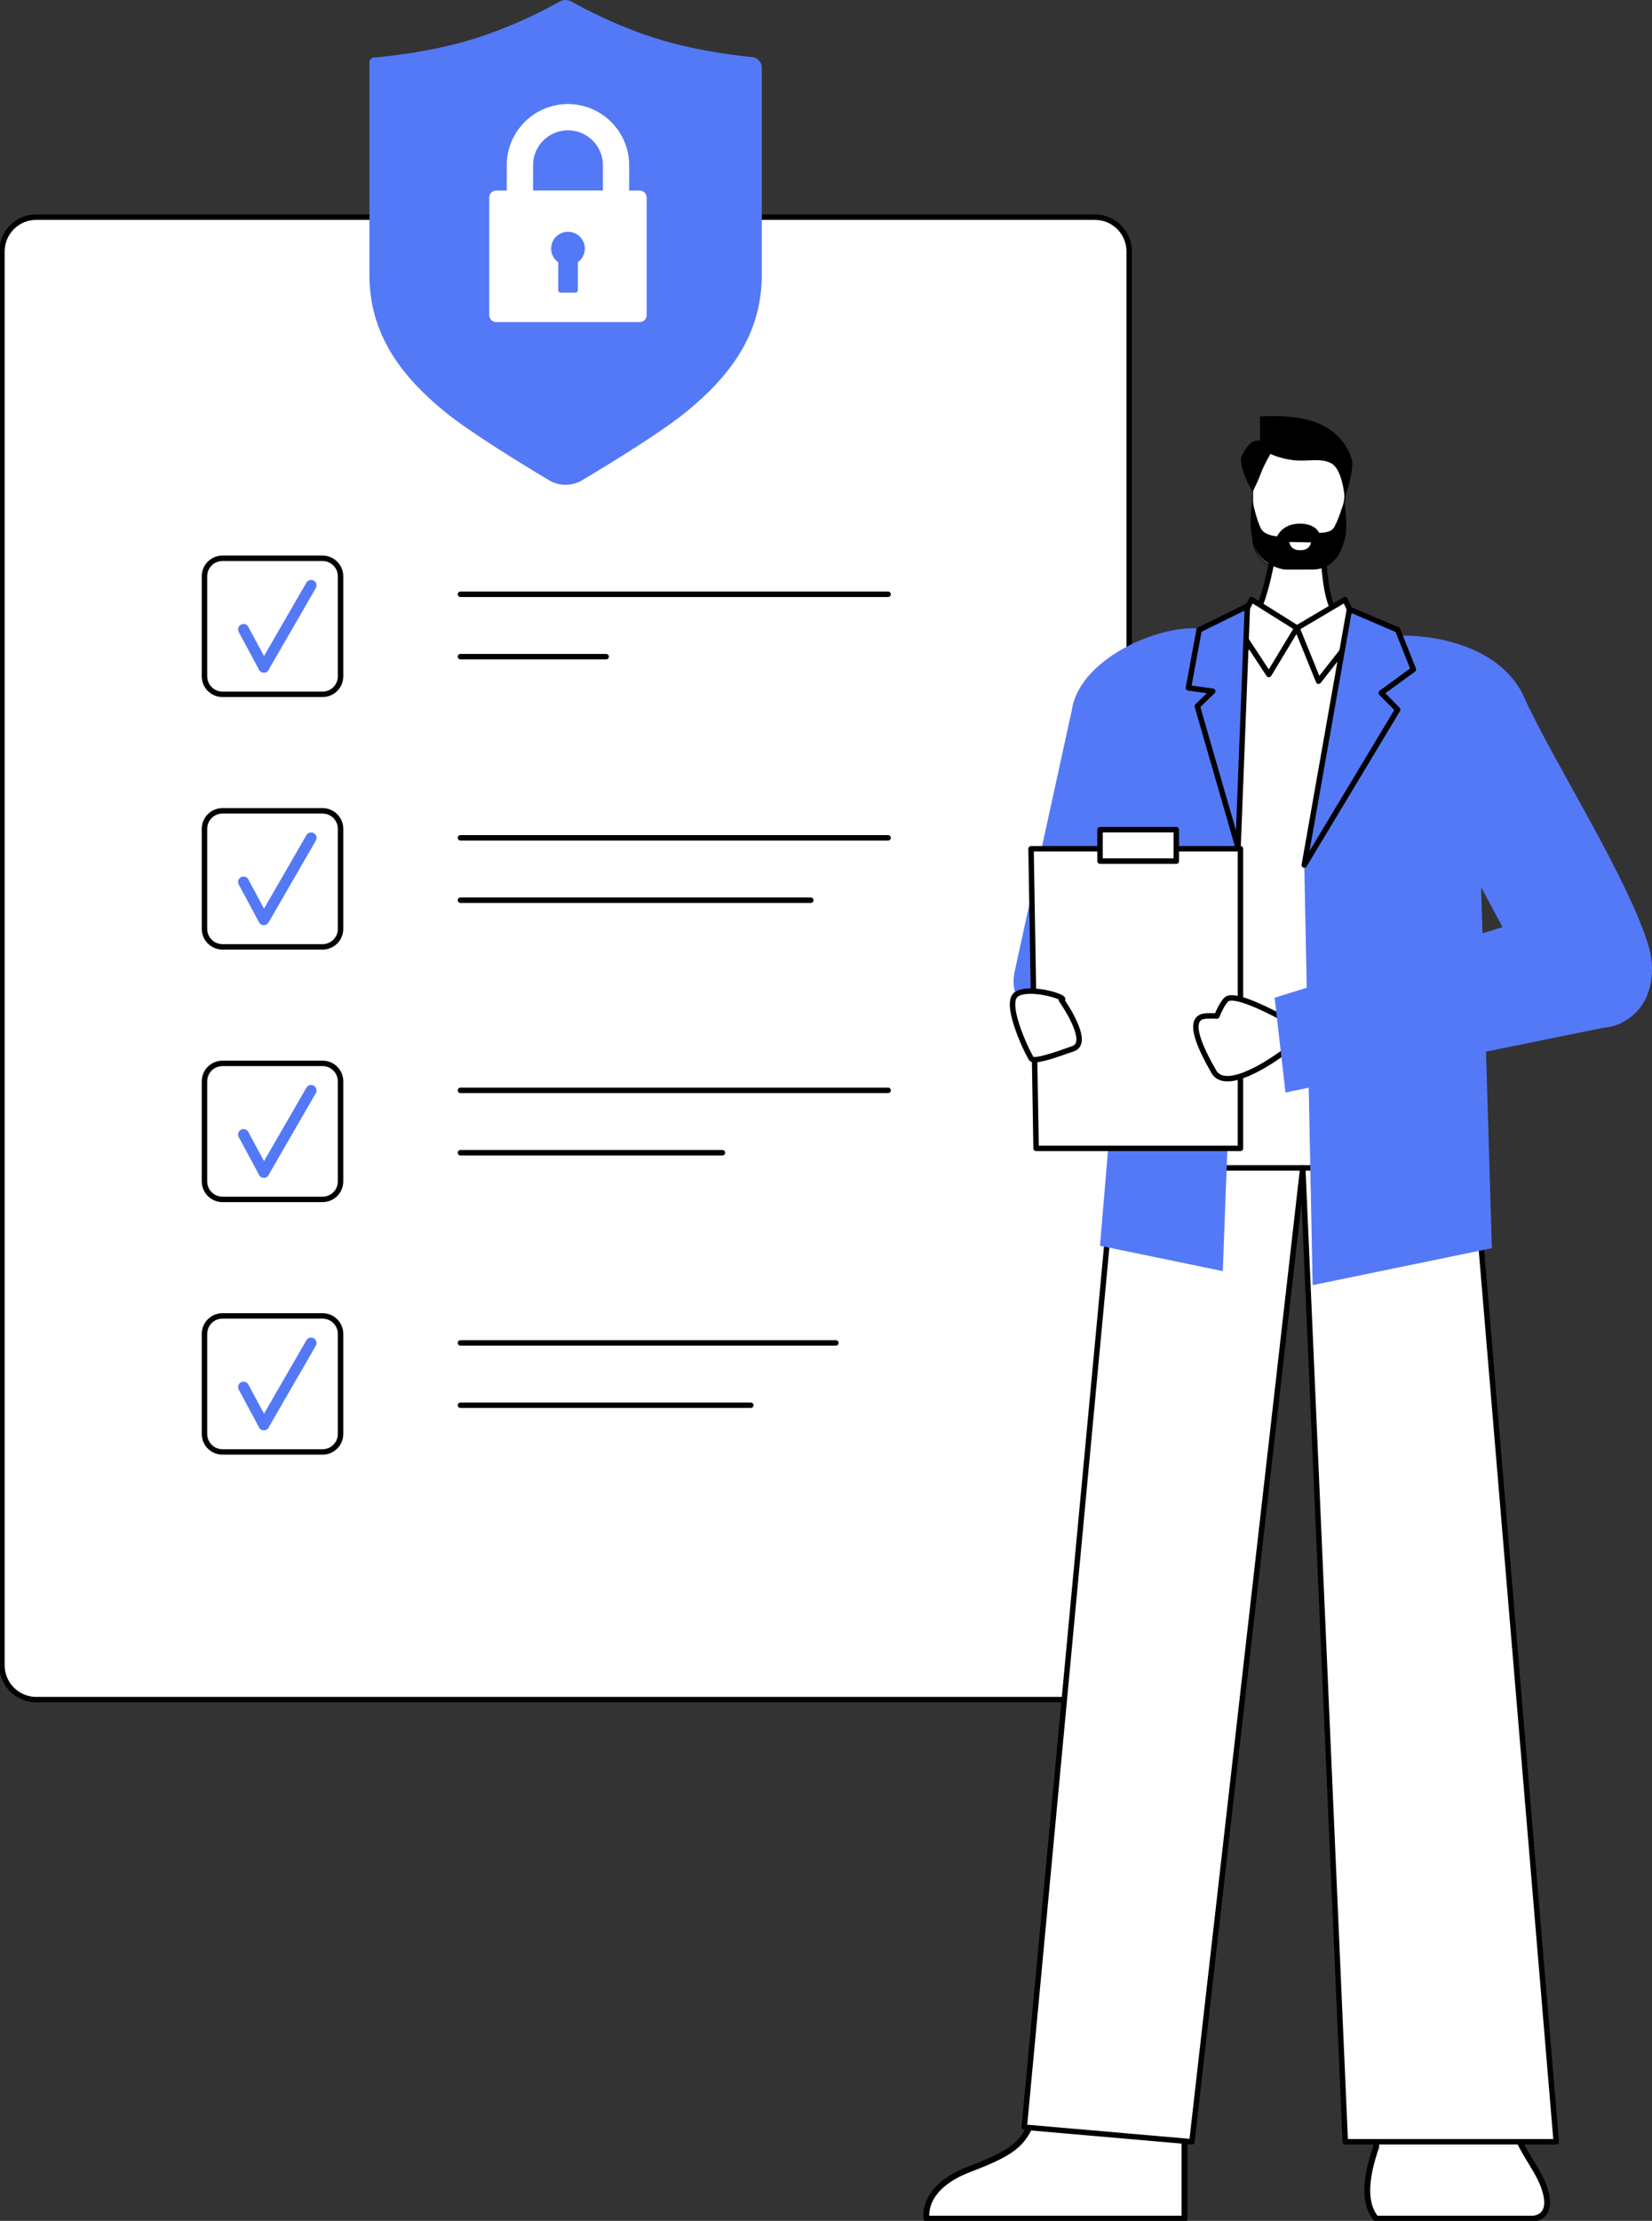 <svg xmlns="http://www.w3.org/2000/svg" width="425" height="571" viewBox="0 0 425 571" fill="none"><rect x="0" y="0" width="425" height="571" fill="#333333" stroke="none"/><g clip-path="url(#clip0_2847_134)"><path d="M9.328 436.979L281.679 436.979C286.551 436.979 290.5 433.033 290.5 428.167L290.5 64.642C290.5 59.776 286.551 55.831 281.679 55.831L9.328 55.831C4.456 55.831 0.507 59.776 0.507 64.642L0.507 428.167C0.507 433.033 4.456 436.979 9.328 436.979Z" fill="white" stroke="black" stroke-width="1.4" stroke-linecap="round" stroke-linejoin="round"></path><path d="M168.491 9.784C158.402 6.557 150.274 2.24 147.037 0.405C146.085 -0.133 144.942 -0.133 143.991 0.405C140.746 2.24 132.626 6.55 122.537 9.784C111.548 13.298 99.748 14.499 96.149 14.801C95.522 14.853 95.043 15.383 95.043 16.017V70.735C95.043 85.956 103.251 96.764 114.572 105.974C120.981 111.182 134.344 119.353 141.218 123.457C143.866 125.041 147.155 125.041 149.802 123.457C156.683 119.353 170.047 111.182 176.448 105.974C187.769 96.764 195.977 85.956 195.977 70.735V17.402C195.977 15.995 194.923 14.809 193.529 14.676C188.883 14.227 178.351 12.937 168.476 9.777L168.491 9.784Z" fill="#5479F7"></path><path d="M164.575 48.994H161.861V42.481C161.861 33.809 154.796 26.751 146.116 26.751C137.435 26.751 130.37 33.809 130.37 42.481V48.994H127.656C126.668 48.994 125.871 49.789 125.871 50.776V81.027C125.871 82.014 126.668 82.81 127.656 82.81H164.575C165.563 82.81 166.36 82.014 166.36 81.027V50.776C166.36 49.789 165.563 48.994 164.575 48.994ZM137.133 42.473C137.133 37.522 141.167 33.5 146.123 33.5C151.079 33.5 155.106 37.53 155.106 42.473V48.986H137.133V42.473ZM148.667 67.412V74.596C148.667 74.957 148.372 75.251 148.011 75.251H144.272C143.91 75.251 143.615 74.957 143.615 74.596V67.442C142.517 66.661 141.786 65.379 141.786 63.92C141.786 61.533 143.726 59.588 146.123 59.588C148.52 59.588 150.459 61.526 150.459 63.92C150.459 65.357 149.751 66.617 148.675 67.405L148.667 67.412Z" fill="white"></path><path d="M82.983 143.54H57.237C54.679 143.54 52.605 145.612 52.605 148.167V173.887C52.605 176.442 54.679 178.513 57.237 178.513H82.983C85.541 178.513 87.615 176.442 87.615 173.887V148.167C87.615 145.612 85.541 143.54 82.983 143.54Z" stroke="black" stroke-width="1.4" stroke-linecap="round" stroke-linejoin="round"></path><path d="M62.652 161.833L67.881 171.544" stroke="#5479F7" stroke-width="2.8" stroke-linecap="round" stroke-linejoin="round"></path><path d="M80.033 150.502L67.879 171.544" stroke="#5479F7" stroke-width="2.8" stroke-linecap="round" stroke-linejoin="round"></path><path d="M118.457 152.794H228.477" stroke="black" stroke-width="1.4" stroke-linecap="round" stroke-linejoin="round"></path><path d="M118.457 168.833H155.952" stroke="black" stroke-width="1.4" stroke-linecap="round" stroke-linejoin="round"></path><path d="M82.983 208.469H57.237C54.679 208.469 52.605 210.541 52.605 213.096V238.816C52.605 241.371 54.679 243.443 57.237 243.443H82.983C85.541 243.443 87.615 241.371 87.615 238.816V213.096C87.615 210.541 85.541 208.469 82.983 208.469Z" stroke="black" stroke-width="1.4" stroke-linecap="round" stroke-linejoin="round"></path><path d="M80.035 215.432L67.881 236.473L62.652 226.763" stroke="#5479F7" stroke-width="2.8" stroke-linecap="round" stroke-linejoin="round"></path><path d="M118.457 215.41H228.477" stroke="black" stroke-width="1.4" stroke-linecap="round" stroke-linejoin="round"></path><path d="M118.457 231.449H208.58" stroke="black" stroke-width="1.4" stroke-linecap="round" stroke-linejoin="round"></path><path d="M82.983 273.399H57.237C54.679 273.399 52.605 275.47 52.605 278.026V303.745C52.605 306.301 54.679 308.372 57.237 308.372H82.983C85.541 308.372 87.615 306.301 87.615 303.745V278.026C87.615 275.47 85.541 273.399 82.983 273.399Z" stroke="black" stroke-width="1.4" stroke-linecap="round" stroke-linejoin="round"></path><path d="M62.652 291.692L67.881 301.403" stroke="#5479F7" stroke-width="2.8" stroke-linecap="round" stroke-linejoin="round"></path><path d="M80.033 280.361L67.879 301.403" stroke="#5479F7" stroke-width="2.8" stroke-linecap="round" stroke-linejoin="round"></path><path d="M118.457 280.339H228.477" stroke="black" stroke-width="1.4" stroke-linecap="round" stroke-linejoin="round"></path><path d="M118.457 296.378H185.865" stroke="black" stroke-width="1.4" stroke-linecap="round" stroke-linejoin="round"></path><path d="M82.983 338.328H57.237C54.679 338.328 52.605 340.4 52.605 342.955V368.675C52.605 371.23 54.679 373.302 57.237 373.302H82.983C85.541 373.302 87.615 371.23 87.615 368.675V342.955C87.615 340.4 85.541 338.328 82.983 338.328Z" stroke="black" stroke-width="1.4" stroke-linecap="round" stroke-linejoin="round"></path><path d="M62.652 356.622L67.881 366.332" stroke="#5479F7" stroke-width="2.8" stroke-linecap="round" stroke-linejoin="round"></path><path d="M80.033 345.291L67.879 366.332" stroke="#5479F7" stroke-width="2.8" stroke-linecap="round" stroke-linejoin="round"></path><path d="M118.457 345.269H215.04" stroke="black" stroke-width="1.4" stroke-linecap="round" stroke-linejoin="round"></path><path d="M118.457 361.3H193.159" stroke="black" stroke-width="1.4" stroke-linecap="round" stroke-linejoin="round"></path><path d="M304.73 526.007V570.44H238.384C238.384 570.44 236.68 562.52 249.476 557.679C262.272 552.839 263.304 550.644 266.402 543.6C269.499 536.564 268.983 523.362 268.983 523.362L280.864 526.441" fill="white"></path><path d="M304.73 526.007V570.44H238.384C238.384 570.44 236.68 562.52 249.476 557.679C262.272 552.839 263.304 550.644 266.402 543.6C269.499 536.564 268.983 523.362 268.983 523.362L280.864 526.441" stroke="black" stroke-width="1.51" stroke-linecap="round" stroke-linejoin="round"></path><path d="M354.046 526.007V551.962C351.14 560.302 350.823 566.697 354.046 570.44H393.886C393.886 570.44 400.331 570.83 397.138 562.078C395.036 556.309 389.291 550.857 389.099 543.6C388.9 536.085 386.548 523.362 386.548 523.362L374.807 526.441" fill="white"></path><path d="M354.046 526.007V551.962C351.14 560.302 350.823 566.697 354.046 570.44H393.886C393.886 570.44 400.331 570.83 397.138 562.078C395.036 556.309 389.291 550.857 389.099 543.6C388.9 536.085 386.548 523.362 386.548 523.362L374.807 526.441" stroke="black" stroke-width="1.51" stroke-linecap="round" stroke-linejoin="round"></path><path d="M336.247 146.561L331.358 146.472C326.343 146.472 322.272 143.106 322.272 138.096L322.242 124.702C322.242 119.692 324.669 115.013 329.684 115.013L336.351 115.691C341.366 115.691 346.285 119.817 346.285 124.827L344.906 137.926C344.906 142.936 341.27 146.568 336.255 146.568L336.247 146.561Z" fill="white" stroke="black" stroke-width="0.25" stroke-linecap="round" stroke-linejoin="round"></path><path d="M321.662 161.487C321.662 161.487 318.52 161.31 321.662 159.564C324.804 157.818 327.252 143.931 327.252 143.931H340.535C340.535 143.931 340.94 153.751 343.359 157.354C345.778 160.964 344.724 162.165 344.724 162.165L336.346 179.825L321.669 161.487H321.662Z" fill="white" stroke="black" stroke-width="1.4" stroke-linecap="round" stroke-linejoin="round"></path><path d="M322.25 126.19C322.25 126.19 318.289 119.529 319.691 116.966C321.092 114.409 322.346 113.009 324.278 113.473V107.189C324.278 107.189 332.966 106.482 338.792 108.817C344.618 111.145 346.949 115.573 347.642 118.13C348.343 120.686 346.012 127.442 346.012 127.442C346.012 127.442 345.452 120.701 342.649 119.073C339.854 117.445 336.189 118.668 332.553 118.167C328.799 117.643 326.808 116.531 326.808 116.531C326.808 116.531 325.126 119.301 324.271 121.629C323.408 123.957 322.242 126.197 322.242 126.197L322.25 126.19Z" fill="black" stroke="black" stroke-width="0.25" stroke-linecap="round" stroke-linejoin="round"></path><path d="M322.25 129.299C322.25 129.734 323.268 133.955 324.271 135.93C325.274 137.911 328.652 138.022 328.652 138.022C328.652 138.022 329.817 134.883 334.124 134.766C338.431 134.648 339.25 137.094 339.25 137.094C339.25 137.094 342.163 137.329 343.21 135.812C344.257 134.301 345.799 129.292 345.799 129.292C345.799 129.292 346.625 135.296 345.968 138.022C345.312 140.748 343.675 146.266 337.73 146.303C331.786 146.34 330.488 146.303 330.488 146.303C330.488 146.303 324.625 145.596 322.848 140.527C321.07 135.458 322.243 129.292 322.243 129.292L322.25 129.299Z" fill="black" stroke="black" stroke-width="0.25" stroke-linecap="round" stroke-linejoin="round"></path><path d="M337.393 139.333L331.574 139.215C331.574 139.215 331.574 141.595 334.48 141.595C337.386 141.595 337.386 139.333 337.386 139.333H337.393Z" fill="white" stroke="black" stroke-width="0.25" stroke-linecap="round" stroke-linejoin="round"></path><path d="M288.03 252.74L310.34 161.892C300.649 159.564 277.823 168.567 275.751 182.536L261.053 249.698C260.595 251.908 260.64 253.927 261.348 255.746C264.777 264.521 283.9 263.637 288.03 252.74Z" fill="#5479F7"></path><path d="M296.18 300.275H369.834L364.244 166.689L308.835 167.256L296.18 300.275Z" fill="white"></path><path d="M379.347 300.275H335.156L346.093 550.658H400.359L379.347 300.275Z" fill="white" stroke="black" stroke-width="1.4" stroke-linecap="round" stroke-linejoin="round"></path><path d="M286.614 300.275H335.156L306.637 550.658L263.508 546.908L286.614 300.275Z" fill="white" stroke="black" stroke-width="1.4" stroke-linecap="round" stroke-linejoin="round"></path><path d="M304.35 162.467L318.827 162.688L318.473 223.271L314.579 326.813L282.992 320.293L294.092 188.091C285.529 164.972 304.358 162.46 304.358 162.46L304.35 162.467Z" fill="#5479F7"></path><path d="M366.621 170.918C375.398 175.088 379.882 182.588 379.882 189.528L383.805 320.919L337.696 330.416L335.543 222.409L349.585 162.688L366.385 163.786L366.621 170.918Z" fill="#5479F7"></path><path d="M424.335 244.025C425.78 249.189 425.67 259.946 415.566 263.608C405.654 267.203 394.968 254.111 394.968 254.111L365.527 199.105L353.727 164.036C366.876 161.775 386.044 165.753 392.077 179.191C399.489 195.709 419.467 226.593 424.342 244.025H424.335Z" fill="#5479F7"></path><path d="M346.028 154.157L333.66 161.458L339.221 175.147L349.575 161.952L346.028 154.157Z" fill="white" stroke="black" stroke-width="1.4" stroke-linecap="round" stroke-linejoin="round"></path><path d="M326.432 173.423L333.659 161.458L321.992 154.157L318.43 161.244L326.432 173.423Z" fill="white" stroke="black" stroke-width="1.4" stroke-linecap="round" stroke-linejoin="round"></path><path d="M265.25 218.217H319.124V295.251H266.548L265.25 218.217Z" fill="white" stroke="black" stroke-width="1.4" stroke-linecap="round" stroke-linejoin="round"></path><path d="M302.624 213.317H282.992V221.399H302.624V213.317Z" fill="white" stroke="black" stroke-width="1.4" stroke-linecap="round" stroke-linejoin="round"></path><path d="M333.071 263.453C333.071 263.453 317.842 254.487 315.452 257.014C314.538 257.979 313.69 259.629 313.07 261.213C312.016 261.184 311.079 261.184 310.334 261.213C304.965 261.434 308.741 269.369 312.259 275.514C315.784 281.658 330.556 270.305 330.556 270.305L330.542 263.063C332.083 263.269 333.064 263.453 333.064 263.453H333.071Z" fill="white" stroke="black" stroke-width="1.4" stroke-linecap="round" stroke-linejoin="round"></path><path d="M330.709 280.877L327.914 256.52L392.962 236.385C412.638 231.25 427.75 260.366 415.559 263.615L330.709 280.877Z" fill="#5479F7"></path><path d="M273.075 257.117C273.075 257.117 280.76 267.947 276.129 269.605C271.497 271.262 266.121 273.104 265.376 272.228C264.631 271.351 258.215 258.274 261.349 255.747C264.484 253.22 275.325 256.572 273.075 257.117Z" fill="white" stroke="black" stroke-width="1.4" stroke-linecap="round" stroke-linejoin="round"></path><path d="M320.909 155.844L318.504 217.878L308.025 181.586L311.992 177.718L305.738 176.863L308.489 161.951L320.909 155.844Z" fill="#5479F7" stroke="black" stroke-width="1.4" stroke-linecap="round" stroke-linejoin="round"></path><path d="M335.543 222.416L359.571 182.448L355.33 178.153L363.612 172.111L359.571 161.952L347.159 156.64L335.543 222.416Z" fill="#5479F7" stroke="black" stroke-width="1.4" stroke-linecap="round" stroke-linejoin="round"></path></g><defs><clipPath id="clip0_2847_134"><rect width="425" height="571" fill="white"></rect></clipPath></defs></svg>